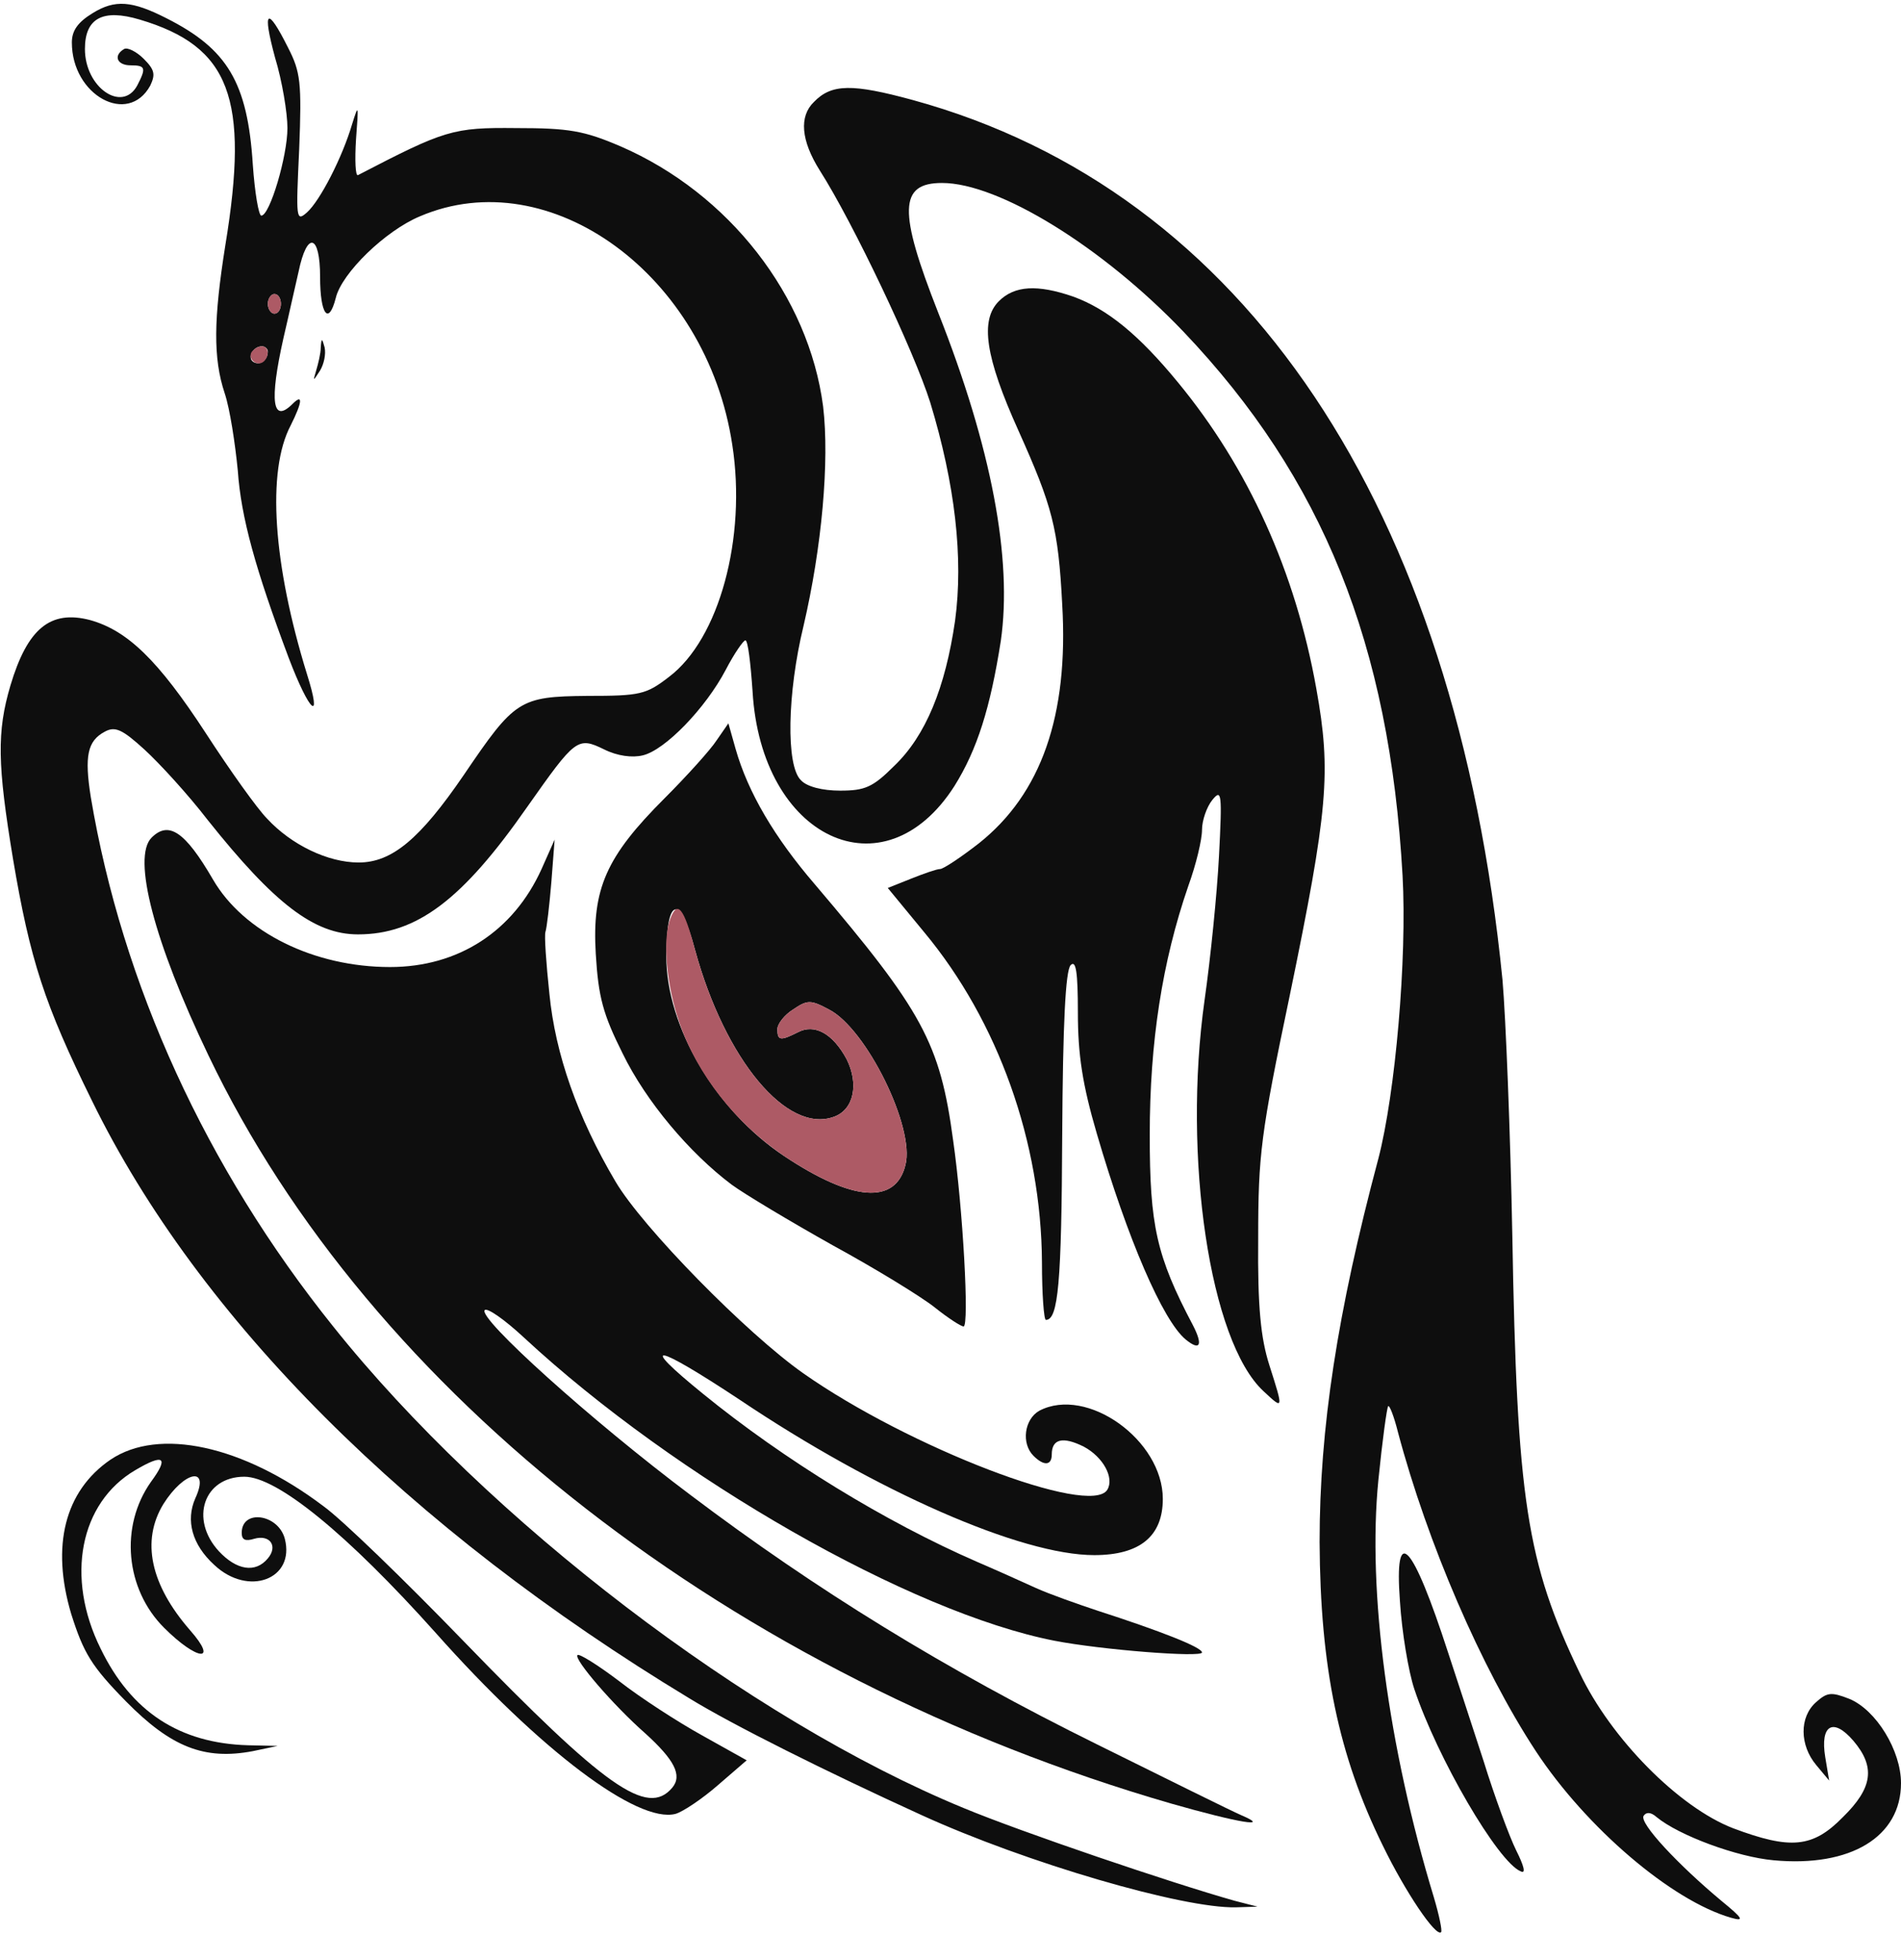 <!--?xml version="1.0" standalone="no"?-->

<svg version="1.0" xmlns="http://www.w3.org/2000/svg" width="291pt" height="300pt" viewBox="0 0 291 300" preserveAspectRatio="xMidYMid meet">
<g transform="translate(0,300) scale(0.1,-0.1)" fill="#0E0E0E" stroke="none">
<path class="node" id="node1" d="M142 2980 c-23 -14 -32 -27 -32 -45 0 -81 86 -128 120 -66 8 17 7 24
-10 41 -11 11 -25 18 -30 15 -17 -10 -11 -25 10 -25 23 0 24 -4 10 -31 -23
-42 -80 -3 -80 56 0 47 27 62 84 45 138 -41 168 -120 131 -345 -18 -113 -19
-173 -1 -227 8 -24 16 -77 20 -118 5 -72 27 -151 78 -287 32 -84 52 -101 28
-25 -52 168 -62 311 -25 381 18 36 19 49 3 33 -31 -31 -36 3 -14 101 8 34 18
80 23 101 13 63 33 58 33 -8 0 -57 13 -75 24 -32 9 38 76 103 129 125 199 85
439 -90 478 -350 22 -142 -20 -297 -97 -355 -35 -27 -44 -29 -125 -29 -104 -1
-111 -6 -189 -121 -67 -98 -110 -134 -161 -134 -47 0 -103 27 -140 67 -15 15
-57 74 -94 131 -73 112 -120 157 -177 173 -61 16 -96 -13 -122 -100 -21 -71
-20 -121 4 -266 26 -154 48 -222 121 -370 163 -333 484 -654 914 -914 65 -40
209 -112 356 -179 160 -73 400 -143 481 -141 l33 1 -35 9 c-96 27 -326 105
-415 142 -328 135 -728 440 -965 737 -195 243 -323 524 -371 810 -10 63 -5 86
21 100 16 9 27 4 61 -27 23 -21 67 -69 97 -108 102 -128 163 -175 230 -175 90
0 160 53 259 195 74 105 77 108 118 88 20 -10 43 -13 59 -9 34 8 96 72 127
131 13 25 27 45 30 45 4 0 8 -35 11 -78 13 -225 201 -314 309 -145 35 56 55
120 71 222 18 125 -14 296 -96 503 -61 155 -60 198 6 198 87 0 246 -98 370
-228 213 -224 315 -478 335 -832 7 -127 -11 -333 -37 -433 -63 -236 -90 -413
-90 -587 1 -192 29 -327 97 -465 34 -70 81 -140 89 -132 2 2 -3 26 -11 53 -70
230 -102 469 -85 639 6 60 13 111 15 113 2 2 9 -16 15 -40 45 -169 127 -360
211 -488 77 -117 208 -229 299 -255 21 -6 18 -1 -15 26 -66 55 -126 119 -119
130 4 6 11 6 20 -2 34 -28 123 -61 179 -66 118 -11 195 36 195 118 0 50 -38
112 -79 129 -28 11 -34 10 -51 -5 -26 -23 -25 -66 0 -96 l20 -24 -6 36 c-8 49
12 61 43 25 34 -40 30 -72 -16 -117 -46 -47 -80 -50 -168 -17 -83 32 -187 137
-235 238 -81 169 -96 264 -103 670 -3 157 -10 332 -15 390 -72 725 -395 1208
-903 1347 -92 25 -124 25 -151 -3 -23 -22 -20 -59 9 -105 51 -80 144 -276 169
-355 38 -125 51 -238 38 -334 -15 -103 -45 -176 -93 -222 -33 -33 -45 -38 -83
-38 -27 0 -51 6 -60 16 -23 22 -21 133 4 236 28 120 40 252 30 336 -22 169
-144 326 -310 398 -56 24 -79 28 -160 28 -97 1 -109 -3 -242 -72 -4 -2 -5 23
-3 55 4 53 4 55 -6 23 -15 -51 -49 -117 -69 -135 -17 -15 -17 -10 -12 97 4
102 2 118 -17 155 -32 64 -40 59 -20 -15 11 -36 19 -85 19 -108 0 -43 -27
-134 -40 -134 -4 0 -10 35 -13 78 -8 126 -39 177 -132 224 -53 27 -79 29 -113
8z m288 -445 c0 -8 -4 -15 -10 -15 -5 0 -10 7 -10 15 0 8 5 15 10 15 6 0 10
-7 10 -15z m-20 -73 c0 -13 -12 -22 -22 -16 -10 6 -1 24 13 24 5 0 9 -4 9 -8z"></path>
<path class="node" id="node2" d="M1529 2539 c-29 -29 -21 -85 30 -198 52 -116 61 -149 67 -266 10
-170 -32 -290 -128 -366 -27 -21 -54 -39 -59 -39 -5 0 -25 -7 -45 -15 l-35
-14 56 -68 c113 -136 179 -321 180 -505 0 -49 3 -88 6 -88 19 0 24 57 25 283
1 170 5 252 13 260 8 8 11 -10 11 -73 0 -64 7 -110 29 -185 47 -161 101 -286
136 -315 22 -18 27 -9 11 22 -56 106 -66 153 -66 291 0 142 19 265 59 381 12
33 21 71 21 86 0 14 7 35 16 46 14 17 15 10 10 -86 -3 -58 -13 -157 -22 -220
-34 -241 8 -523 90 -599 31 -29 31 -29 9 40 -13 41 -18 88 -17 194 0 128 4
160 48 370 59 286 64 343 41 471 -32 179 -104 338 -212 469 -60 73 -108 112
-160 131 -55 19 -90 17 -114 -7z"></path>
<path class="node" id="node3" d="M491 2468 c0 -9 -4 -25 -7 -35 -5 -17 -5 -17 6 0 6 10 9 25 7 35 -4
15 -5 15 -6 0z"></path>
<path class="node" id="node4" d="M1097 1867 c-9 -14 -45 -54 -80 -89 -89 -89 -111 -138 -105 -238 4
-66 11 -92 41 -152 36 -74 103 -153 167 -201 19 -14 89 -56 155 -93 66 -36
136 -79 156 -95 20 -16 40 -29 44 -29 9 0 -1 181 -16 285 -20 149 -47 198
-212 392 -61 71 -102 140 -121 207 l-11 39 -18 -26z m-33 -321 c46 -168 141
-282 213 -255 30 11 38 50 19 88 -21 39 -49 55 -75 41 -26 -13 -31 -13 -31 5
0 8 11 22 24 30 22 15 27 15 55 0 57 -29 132 -181 117 -238 -15 -61 -81 -56
-186 14 -105 70 -180 198 -180 305 0 92 21 97 44 10z"></path>
<path class="node" id="node5" d="M232 1718 c-30 -30 4 -160 87 -333 248 -519 804 -951 1473 -1145 105
-30 155 -38 108 -18 -14 6 -113 55 -220 108 -233 115 -431 237 -623 382 -152
114 -326 271 -315 283 4 4 31 -15 60 -42 233 -216 592 -421 812 -464 72 -14
226 -26 226 -18 0 8 -64 33 -160 64 -30 10 -73 25 -95 35 -22 10 -62 28 -90
40 -140 61 -295 156 -419 257 -101 82 -74 77 56 -9 210 -141 431 -238 543
-238 70 0 105 29 105 86 0 90 -116 173 -189 135 -23 -13 -28 -50 -9 -69 16
-16 28 -15 28 2 0 24 17 28 49 12 30 -16 47 -48 36 -66 -26 -42 -304 65 -465
178 -87 61 -247 224 -288 294 -58 98 -92 195 -101 287 -5 47 -8 90 -6 95 2 6
6 40 9 76 l5 65 -20 -45 c-43 -95 -127 -150 -232 -150 -116 0 -224 53 -271
134 -43 74 -68 90 -94 64z"></path>
<path class="node" id="node6" d="M169 766 c-70 -48 -91 -132 -60 -236 19 -60 31 -80 84 -134 69 -70
120 -90 194 -76 l38 8 -45 1 c-105 3 -179 51 -226 148 -54 109 -32 223 53 273
44 26 52 20 24 -18 -48 -68 -39 -164 20 -223 51 -51 84 -54 40 -4 -61 70 -75
137 -41 193 32 51 72 59 49 9 -15 -34 -5 -71 29 -102 52 -49 124 -22 108 40
-10 38 -66 46 -66 9 0 -11 6 -13 19 -9 24 7 37 -11 21 -30 -19 -23 -48 -18
-75 11 -45 49 -23 114 39 114 50 0 157 -87 293 -239 160 -180 309 -292 367
-277 11 3 41 23 65 44 l44 38 -68 38 c-38 21 -95 58 -127 83 -33 25 -62 43
-64 40 -6 -6 55 -77 104 -120 44 -40 57 -64 41 -83 -38 -45 -102 0 -320 225
-90 93 -186 186 -214 206 -123 93 -252 121 -326 71z"></path>
<path class="node" id="node7" d="M2143 549 c3 -47 13 -107 22 -134 35 -105 128 -265 163 -279 8 -4 5
8 -7 32 -10 20 -33 82 -50 137 -18 55 -42 129 -54 165 -55 170 -83 200 -74 79z"></path>
</g>
<g transform="translate(0,300) scale(0.1,-0.1)" fill="#AD5A65" stroke="none">



<path class="node" id="node11" d="M1026 1594 c-12 -31 -6 -102 14 -159 27 -79 86 -154 160 -204 105
-70 171 -75 186 -14 15 57 -60 209 -117 238 -28 15 -33 15 -55 0 -13 -8 -24
-22 -24 -30 0 -18 5 -18 31 -5 26 14 54 -2 75 -41 19 -38 11 -77 -19 -88 -72
-27 -167 87 -213 255 -17 65 -27 77 -38 48z"></path>
<path class="node" id="node12" d="M410 2535 c0 -8 5 -15 10 -15 6 0 10 7 10 15 0 8 -4 15 -10 15 -5 0
-10 -7 -10 -15z"></path>
<path class="node" id="node13" d="M385 2461 c-6 -11 9 -23 19 -14 9 9 7 23 -3 23 -6 0 -12 -4 -16 -9z"></path>
</g>
</svg>